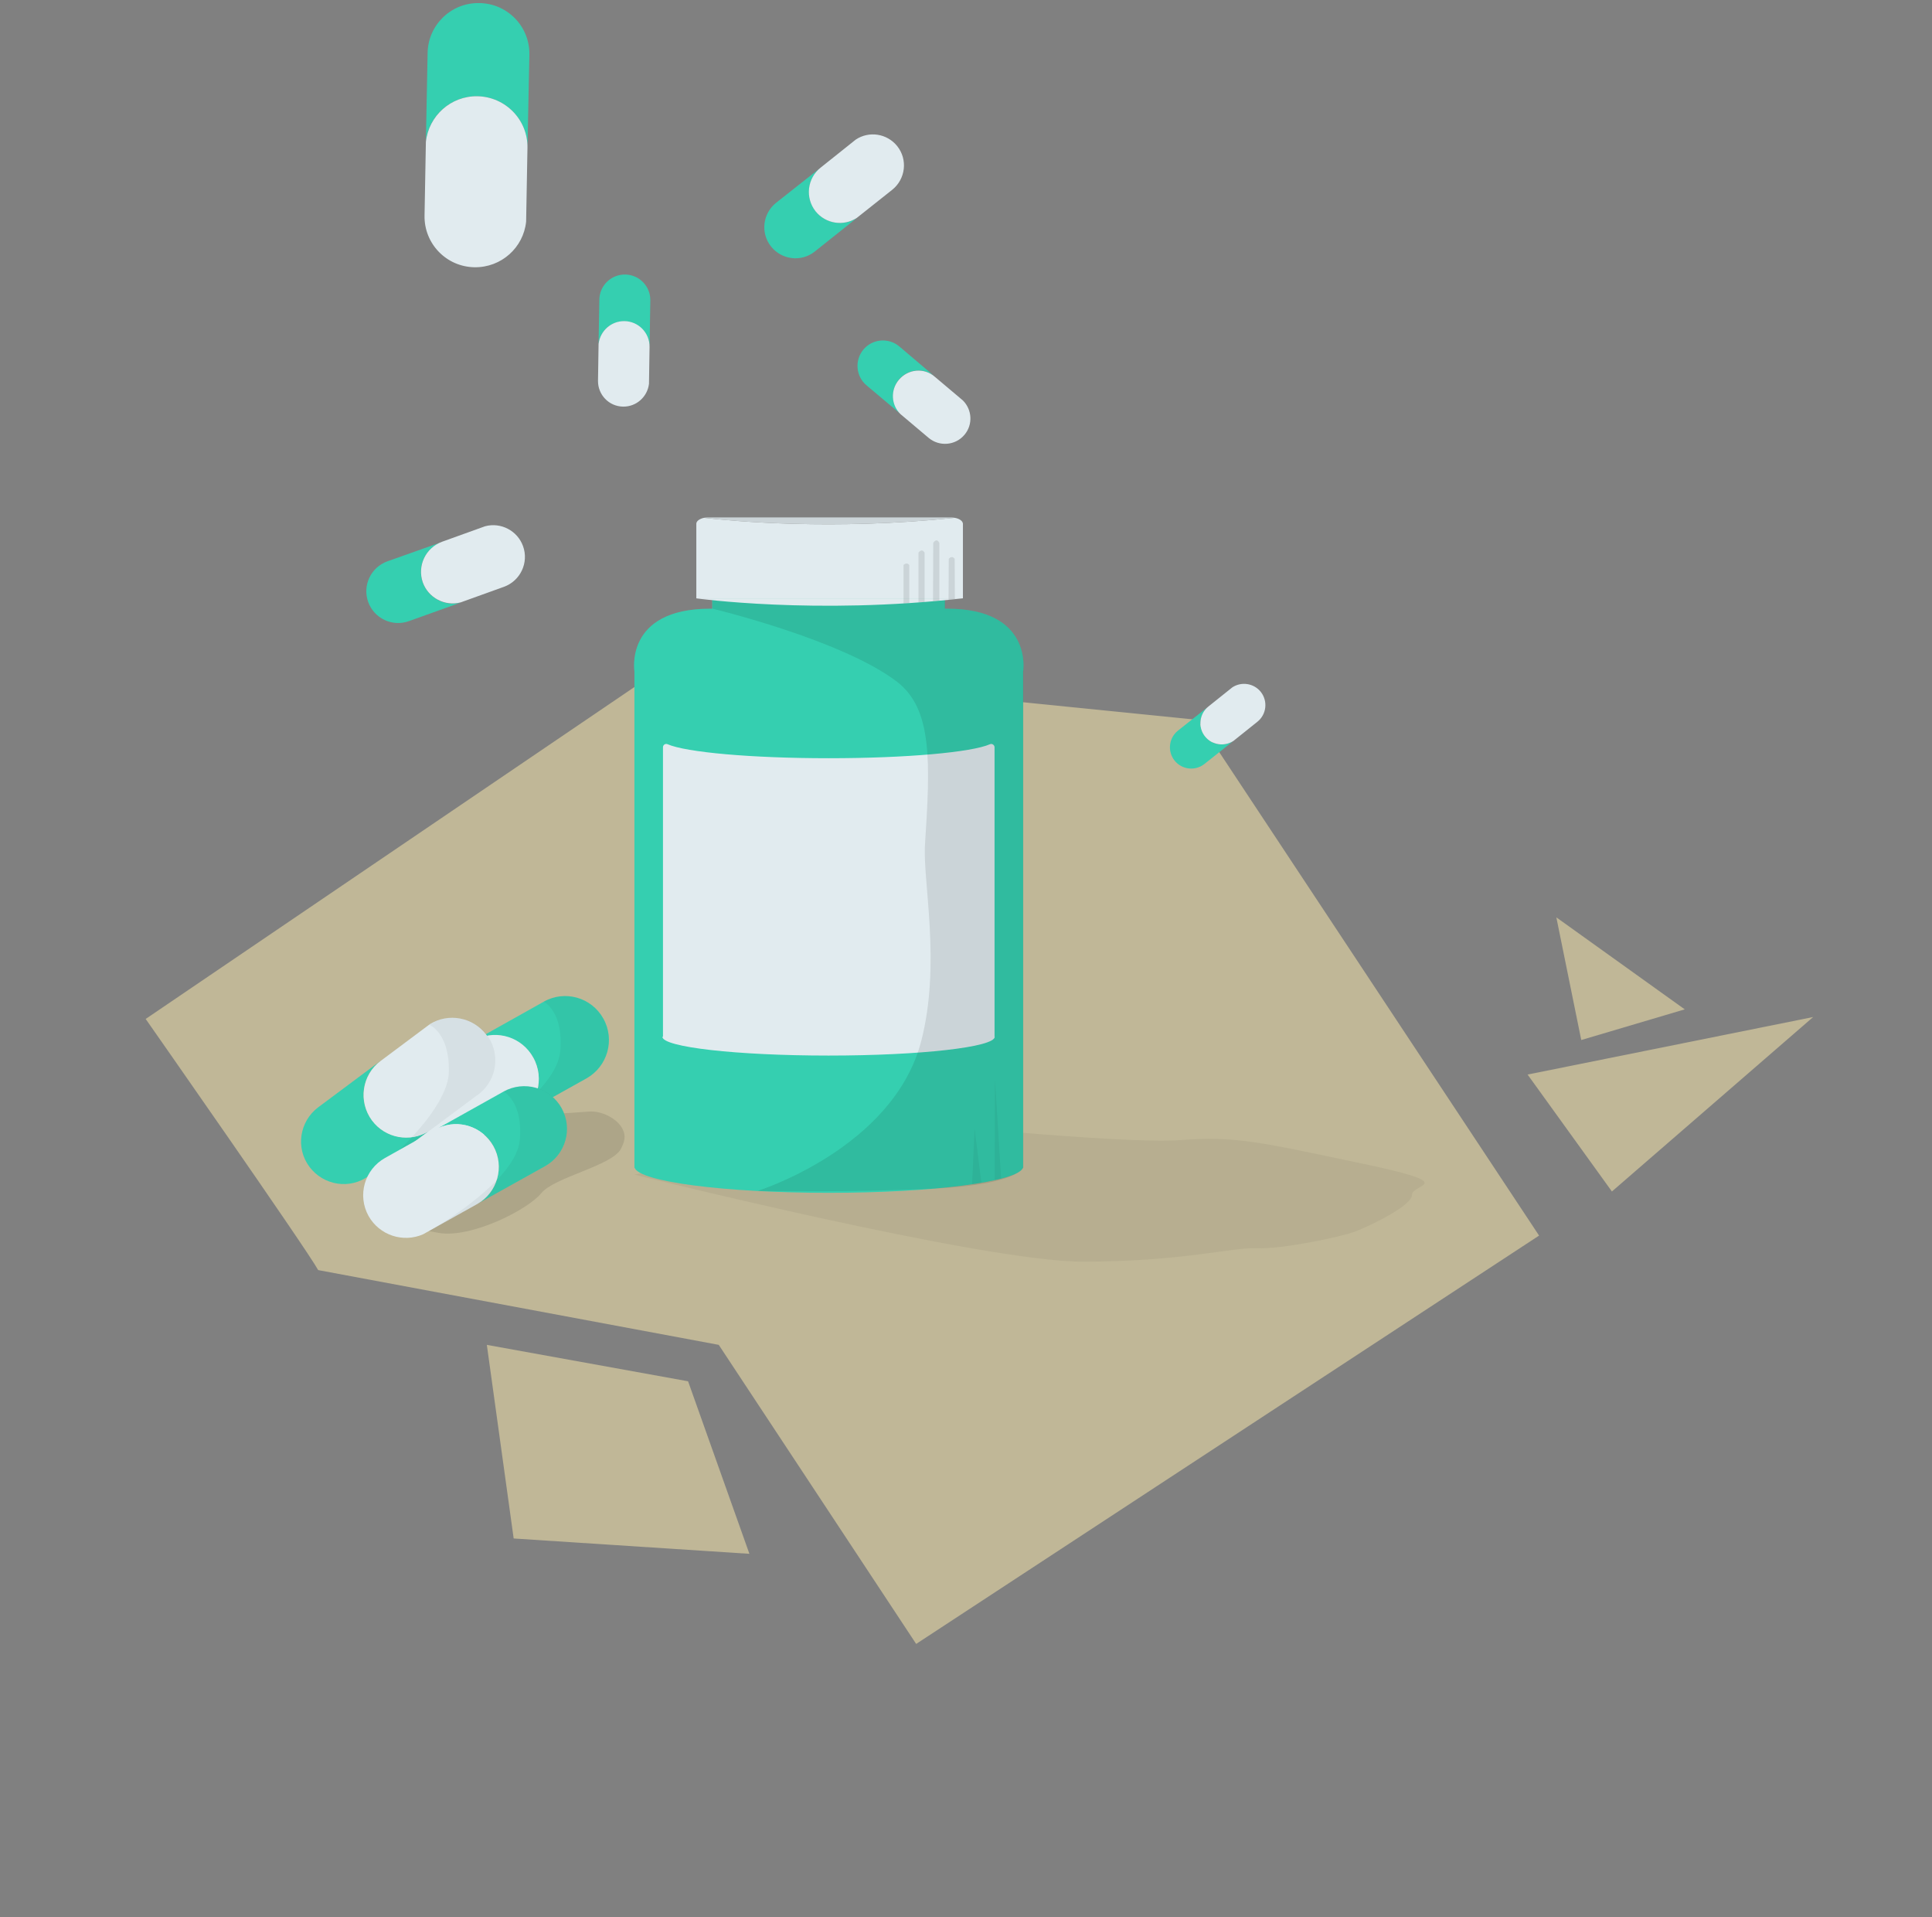 <?xml version="1.0" encoding="utf-8"?>
<!-- Generator: Adobe Illustrator 22.1.0, SVG Export Plug-In . SVG Version: 6.00 Build 0)  -->
<svg version="1.1" id="Layer_1" xmlns="http://www.w3.org/2000/svg" xmlns:xlink="http://www.w3.org/1999/xlink" x="0px" y="0px"
	 viewBox="0 0 1008 1000" style="enable-background:new 0 0 1008 1000;" xml:space="preserve">
<rect x="0" y="0" width="1008" height="1000" fill="#808080" stroke="none"/>
<style type="text/css">
	.st0{opacity:0.5;}
	.st1{fill:#FFEDAD;}
	.st2{opacity:5.000000e-02;}
	.st3{opacity:0.1;}
	.st4{fill:#35CFB0;}
	.st5{fill:#E1EBEF;}
</style>
<g>
	<g class="st0">
		<path class="st1" d="M166,662.5c-6-11-90-131-90-131l271-184l278,28l178,269l-325,213l-103-156L166,662.5z"/>
		<polygon class="st1" points="254,701.5 359,720.5 391,810.5 268,802.5 		"/>
		<polygon class="st1" points="797,560.5 841,621.5 946,530.5 		"/>
		<polygon class="st1" points="825,542.5 879,526.5 812,478.5 		"/>
	</g>
	<g>
		<path class="st2" d="M331,612.7c0,0,181.4,45.4,233.8,45.4s78.1-7.6,90.9-7c12.8,0.6,43.7-5.8,51.3-8.7
			c7.6-2.9,29.7-13.4,29.7-19.2s26.2-5.3-26.2-16.3c-52.4-11-65.8-14.5-94.9-12.2c-29.1,2.3-149.1-9.9-149.1-9.9L331,612.7z"/>
		<path class="st3" d="M228.9,643.1c-11.4-1.9-19.6-5-25.2-8.6c-15.9-10-11-32.6,7.6-36.7c0.3-0.1,0.5-0.1,0.8-0.2l49.9-21.2
			c0.3-0.1,0.6-0.2,1-0.3c5.6-1,11.5-0.1,16.3,2.7c5.3,3.1,13.4,2,28.2,1c6.4-0.4,14.2,3.5,17.1,8.7c2.3,4.2,1.1,7.2-0.6,10.7
			c-4.7,9-34.8,14.7-41.7,23.3C275.1,631.2,245.7,646,228.9,643.1z"/>
		<g>
			<g>
				<g>
					<path class="st4" d="M306,562.5c11-6.2,15-20.1,8.8-31.2l0,0c-6.2-11.1-20.1-15-31.1-8.8l-34.8,19.5
						c10.7-4.8,23.5-0.7,29.3,9.7l0,0c6.2,11.1,2.2,25-8.8,31.2L306,562.5z"/>
					<path class="st5" d="M278.2,551.6L278.2,551.6c-5.8-10.5-18.6-14.6-29.3-9.7L220,558c-11,6.2-15,20.1-8.8,31.2l0,0
						c5.8,10.5,18.6,14.6,29.3,9.7l28.9-16.2C280.4,576.7,284.4,562.7,278.2,551.6z"/>
					<path class="st2" d="M292.3,548.4c-1.9,20.7-40.5,44.6-51.6,50.8l65.2-36.7c11-6.2,15-20.1,8.8-31.2l0,0
						c-6.2-11.1-20.1-15-31.1-8.8C283.7,522.4,294.2,527.7,292.3,548.4z"/>
				</g>
				<g>
					<path class="st4" d="M166,577.6c-9.8,7.4-11.9,21.3-4.5,31.1l0,0c7.4,9.8,21.3,11.9,31.1,4.5l31-23.2c-9.7,6-22.6,3.7-29.5-5.6
						l0,0c-7.4-9.8-5.3-23.8,4.5-31.1L166,577.6z"/>
					<path class="st5" d="M194.1,584.5L194.1,584.5c7,9.3,19.8,11.6,29.5,5.6l25.7-19.2c9.8-7.4,11.9-21.3,4.5-31.1l0,0
						c-7-9.3-19.8-11.6-29.5-5.6l-25.7,19.2C188.8,560.7,186.8,574.6,194.1,584.5z"/>
					<path class="st2" d="M234.2,559c-0.4,20.1-33.3,48.9-43.6,55.7l57.8-43c10.3-6.8,13.1-20.5,6.4-30.8l0,0
						c-6.8-10.3-20.5-13.1-30.8-6.4C224,534.5,234.6,538.8,234.2,559z"/>
				</g>
				<g>
					<path class="st4" d="M284.4,608.3c10.7-6,14.6-19.5,8.6-30.3l0,0c-6-10.7-19.5-14.6-30.3-8.6l-33.8,18.9
						c10.4-4.7,22.8-0.7,28.5,9.5l0,0c6,10.7,2.2,24.3-8.6,30.3L284.4,608.3z"/>
					<path class="st5" d="M257.4,597.8L257.4,597.8c-5.7-10.1-18.1-14.1-28.5-9.5L200.9,604c-10.7,6-14.6,19.5-8.6,30.3l0,0
						c5.7,10.1,18.1,14.1,28.5,9.5l28.1-15.7C259.6,622.1,263.4,608.5,257.4,597.8z"/>
					<path class="st2" d="M271.2,594.6c-1.8,20.1-39.4,43.3-50.2,49.2l63.4-35.6c10.7-6,14.6-19.5,8.6-30.3l0,0
						c-6-10.7-19.5-14.6-30.3-8.6C262.7,569.4,273,574.6,271.2,594.6z"/>
				</g>
			</g>
			<g>
				<path class="st4" d="M494.2,317.5H493v-12.1H371.6v12.1h-1.1c-44.9,0-39.5,32.8-39.5,32.8v258.8h0.1
					c2.5,7.3,46.9,13.1,101.3,13.1c54.4,0,98.8-5.8,101.3-13.1h0.1V350.3C533.9,350.3,539.1,317.5,494.2,317.5z"/>
				<polygon class="st2" points="507.2,617.7 508.5,588.9 512,616.9 				"/>
				<polygon class="st2" points="519,615.5 519.1,562.7 522.3,614.7 				"/>
				<path class="st5" d="M518.9,540.8v-151c0-1.2-1.3-2.1-2.4-1.6c-9.5,4.2-43.6,7.3-84.1,7.3s-74.5-3.1-84.1-7.3
					c-1.1-0.5-2.4,0.3-2.4,1.6v151h-0.3c0,5.4,38.8,9.8,86.7,9.8s86.7-4.4,86.7-9.8H518.9z"/>
				<path d="M533.9,350.3"/>
				<path class="st3" d="M468,355.6c18.6,14.3,17.4,42,14.6,85.1c-1.2,19,8.5,62.1-2,102.5c-14.6,55.8-85.3,78-85.3,78
					s49.3,0.9,92.2-1.2c42.9-2.1,46.4-10.9,46.4-10.9V350.3c0,0,5.2-32.8-39.7-32.8h-1.1v-12.1H371.8v12.1
					C371.8,317.5,439.4,333.7,468,355.6z"/>
				<g>
					<path class="st5" d="M502.3,312.1c-77,8.7-139.1,0-139.1,0H502.3z"/>
					<g>
						<path class="st5" d="M498.1,270.1c-63.6,6.7-116.2,1.7-130.8,0c-2.3,0.5-4,1.7-4,3.1v38.9h139.1v-38.9
							C502.3,271.7,500.5,270.5,498.1,270.1z"/>
						<path class="st5" d="M498.1,270.1c-0.6-0.1-1.2-0.2-1.8-0.2h-127c-0.7,0-1.4,0.1-2,0.2C381.8,271.8,434.5,276.8,498.1,270.1z"
							/>
					</g>
					<path class="st3" d="M471.4,314.8v-20.1c0,0,1.6-1.7,3,0v19.8L471.4,314.8z"/>
					<path class="st3" d="M479.2,314.2v-25.9c0,0,1.7-2.6,3.2,0V314L479.2,314.2z"/>
					<path class="st3" d="M486.8,313.6l0.1-30.4c0,0,1.7-3,3.2,0v30.1L486.8,313.6z"/>
					<path class="st3" d="M494.9,312.9l0.1-21.4c0,0,1.6-2.1,3.1,0l0.1,21L494.9,312.9z"/>
					<path class="st3" d="M498.1,270.1c-0.6-0.1-1.2-0.2-1.8-0.2h-127c-0.7,0-1.4,0.1-2,0.2C381.8,271.8,434.5,276.8,498.1,270.1z"
						/>
				</g>
			</g>
		</g>
	</g>
	<g>
		<path class="st4" d="M469.2,180.7c-5.6-4.7-14-4-18.7,1.6l0,0c-4.7,5.6-4,14,1.6,18.7l17.7,14.9c-4.8-4.8-5.2-12.6-0.8-17.9l0,0
			c4.7-5.6,13.1-6.4,18.7-1.6L469.2,180.7z"/>
		<path class="st5" d="M469,198.1L469,198.1c-4.5,5.3-4.1,13.1,0.8,17.9l14.7,12.4c5.6,4.7,14,4,18.7-1.6l0,0
			c4.5-5.3,4-13.1-0.8-17.9l-14.7-12.4C482.2,191.7,473.8,192.4,469,198.1z"/>
	</g>
	<g>
		<path class="st4" d="M339.3,156.7c0.1-7.3-5.7-13.4-13.1-13.5v0c-7.3-0.1-13.4,5.7-13.5,13.1l-0.4,23.2c0.7-6.8,6.5-12,13.5-11.9
			v0c7.3,0.1,13.2,6.2,13.1,13.5L339.3,156.7z"/>
		<path class="st5" d="M325.8,167.5L325.8,167.5c-6.9-0.1-12.7,5.1-13.5,11.9l-0.3,19.2c-0.1,7.3,5.7,13.4,13.1,13.5v0
			c6.9,0.1,12.7-5.1,13.5-11.9l0.3-19.2C339,173.6,333.1,167.6,325.8,167.5z"/>
	</g>
	<g>
		<path class="st4" d="M404.9,105.8c-7,5.6-8.2,15.8-2.6,22.8l0,0c5.6,7,15.8,8.2,22.8,2.6l22.1-17.6c-6.9,4.6-16.4,3.2-21.6-3.4v0
			c-5.6-7-4.4-17.2,2.6-22.8L404.9,105.8z"/>
		<path class="st5" d="M425.5,110.2L425.5,110.2c5.3,6.6,14.7,8,21.6,3.4L465.5,99c7-5.6,8.2-15.8,2.6-22.8v0
			c-5.3-6.6-14.7-8-21.6-3.4l-18.3,14.6C421.1,93,420,103.2,425.5,110.2z"/>
	</g>
	<g>
		<path class="st4" d="M614.6,381.1c-4.8,3.8-5.6,10.8-1.8,15.6v0c3.8,4.8,10.8,5.6,15.6,1.8l15.1-12c-4.7,3.1-11.2,2.2-14.8-2.4v0
			c-3.8-4.8-3-11.8,1.8-15.6L614.6,381.1z"/>
		<path class="st5" d="M628.7,384.1L628.7,384.1c3.6,4.5,10,5.5,14.8,2.4l12.5-10c4.8-3.8,5.6-10.8,1.8-15.6l0,0
			c-3.6-4.5-10-5.5-14.8-2.4l-12.5,10C625.7,372.3,624.9,379.3,628.7,384.1z"/>
	</g>
	<g>
		<path class="st4" d="M202.1,292.8c-8.6,3.1-13.1,12.6-10,21.2h0c3.1,8.6,12.6,13.1,21.2,10l27.1-9.7c-8.2,2.2-16.8-2.3-19.8-10.4
			v0c-3.1-8.6,1.4-18.1,10-21.2L202.1,292.8z"/>
		<path class="st5" d="M220.6,303.8L220.6,303.8c2.9,8.1,11.6,12.6,19.8,10.4l22.5-8.1c8.6-3.1,13.1-12.6,10-21.2v0
			c-2.9-8.1-11.6-12.6-19.8-10.4l-22.5,8.1C222,285.8,217.6,295.2,220.6,303.8z"/>
	</g>
	<g>
		<path class="st4" d="M276.2,28.6c0.3-14.7-11.4-26.8-26.1-27l0,0c-14.7-0.3-26.8,11.4-27,26.1L222.2,74c1.4-13.6,13-24,26.9-23.8
			l0,0c14.7,0.3,26.4,12.4,26.1,27L276.2,28.6z"/>
		<path class="st5" d="M249.1,50.2L249.1,50.2C235.2,50,223.7,60.4,222.2,74l-0.7,38.4c-0.3,14.7,11.4,26.8,26.1,27l0,0
			c13.9,0.2,25.5-10.2,26.9-23.8l0.7-38.4C275.5,62.6,263.8,50.5,249.1,50.2z"/>
	</g>
</g>
</svg>
